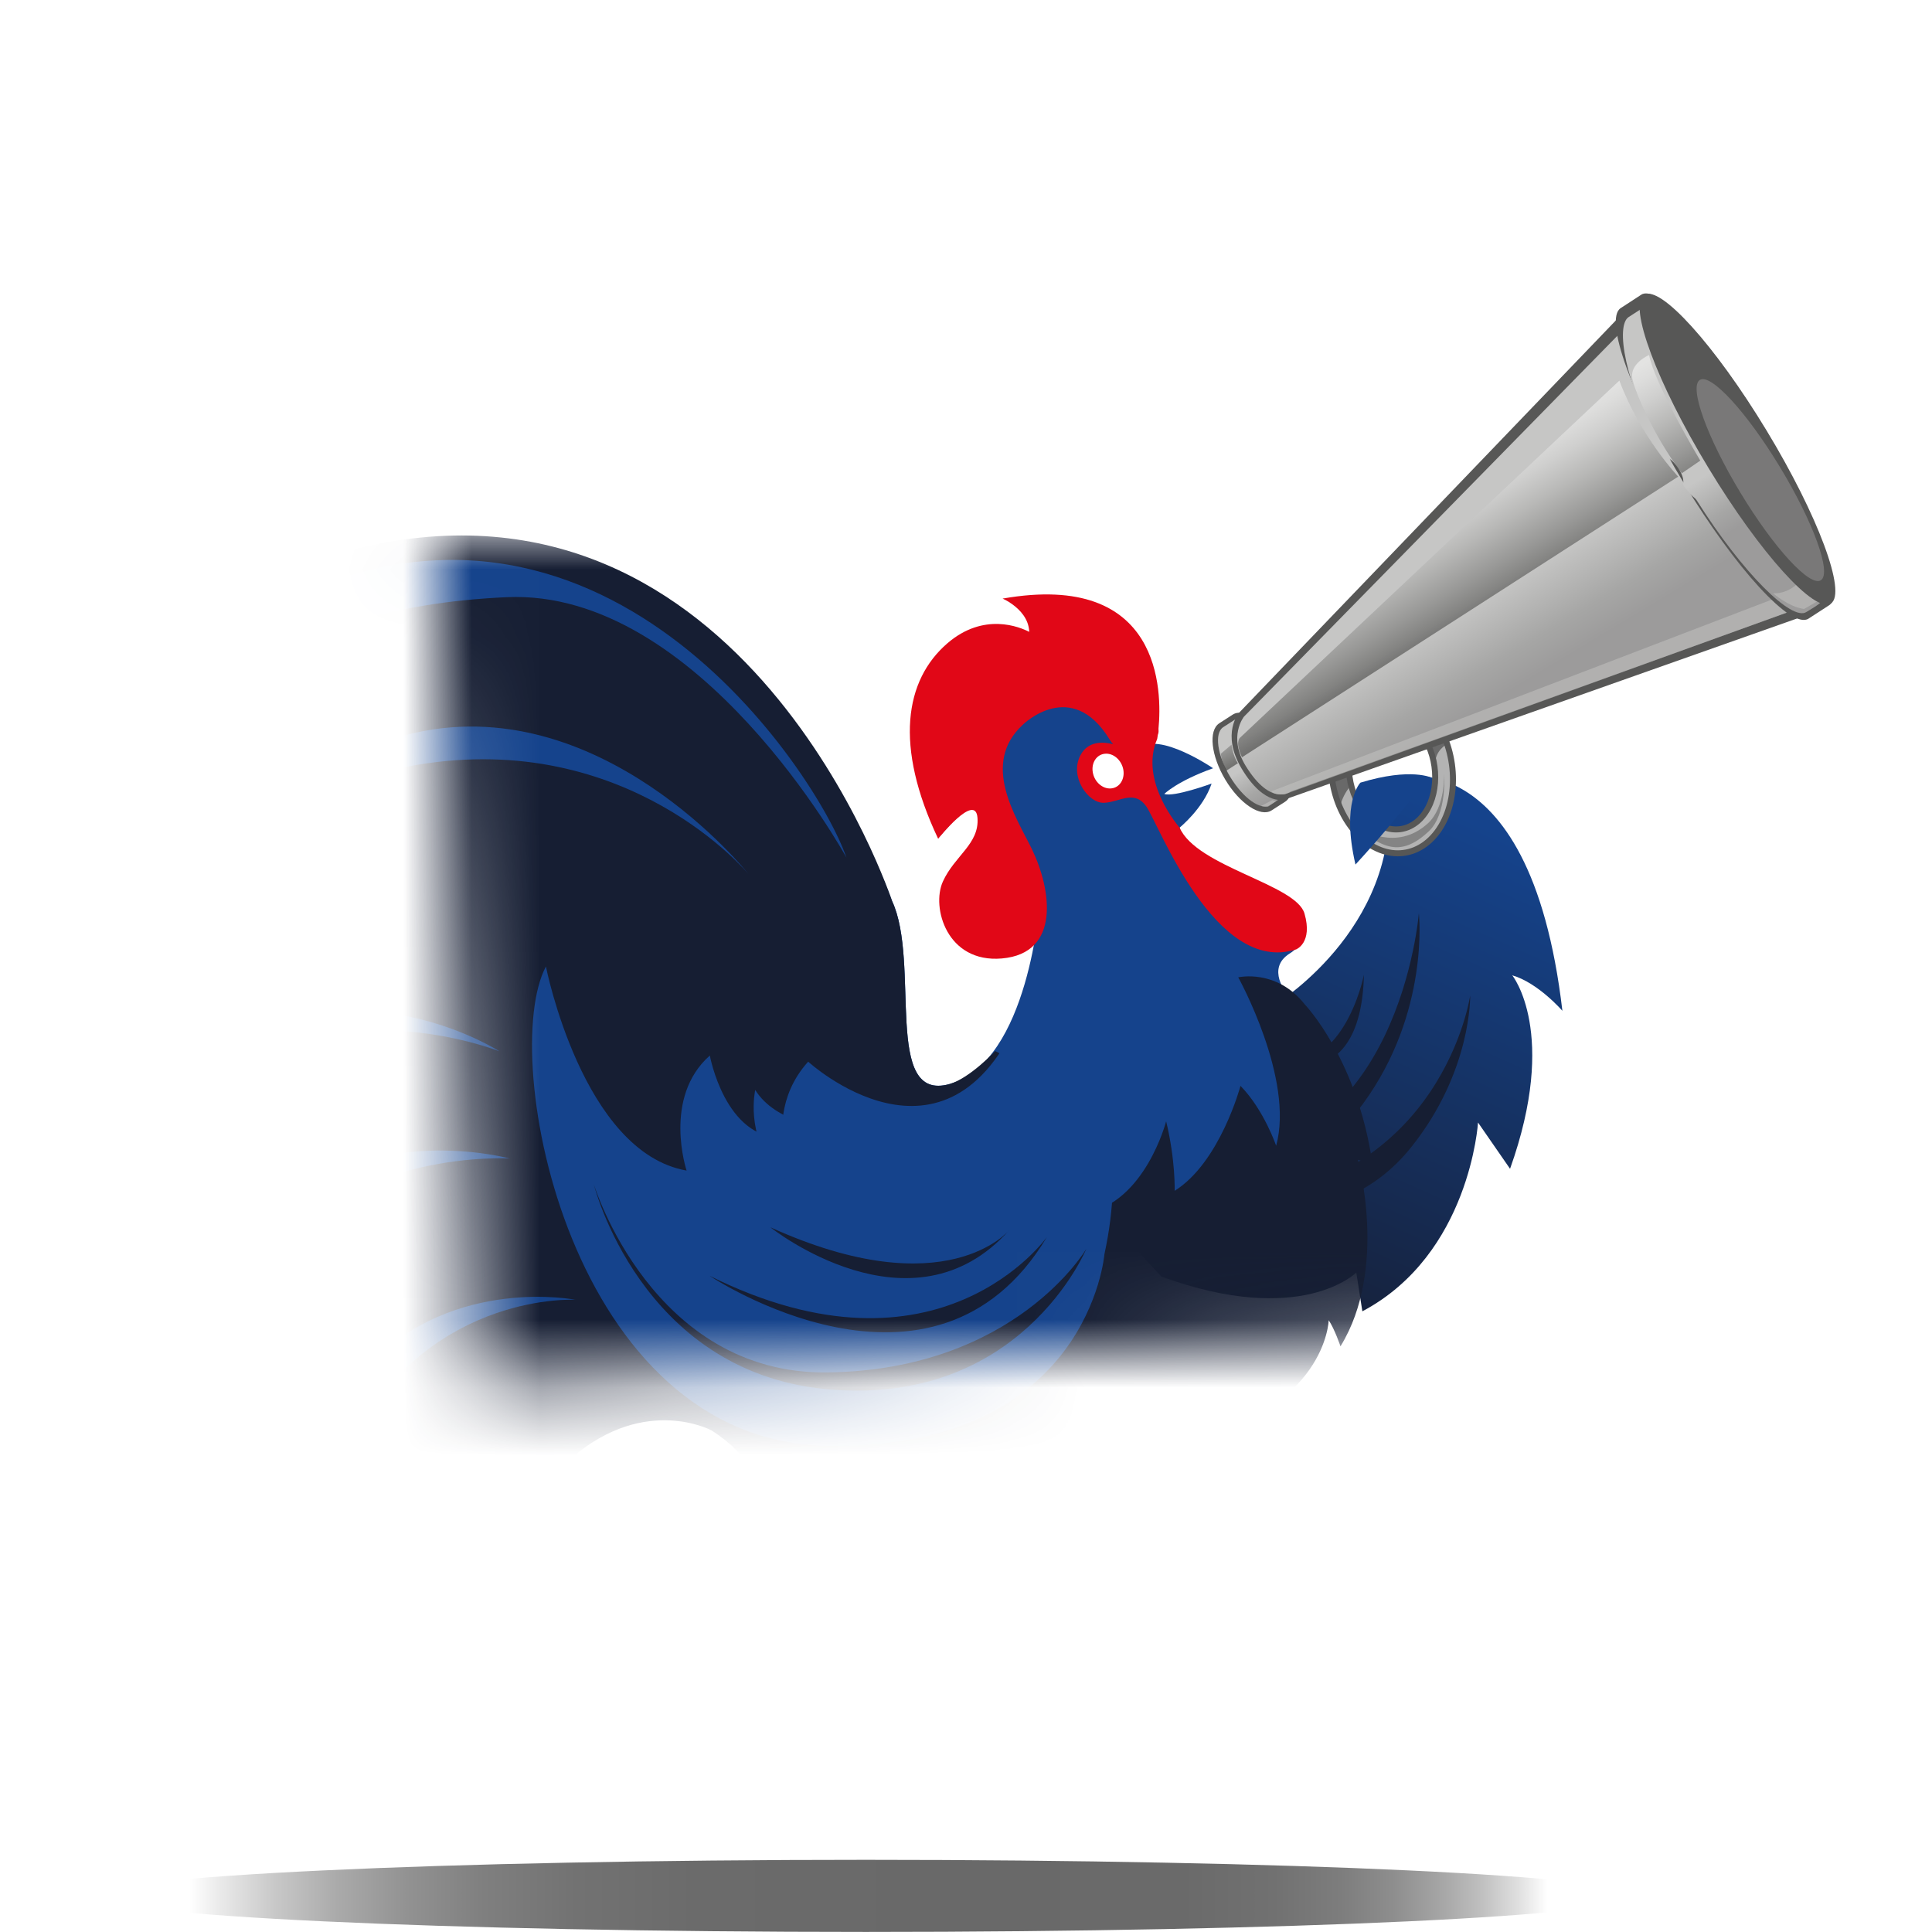 <?xml version="1.0" encoding="utf-8"?>
<!-- Generator: Adobe Illustrator 24.2.1, SVG Export Plug-In . SVG Version: 6.00 Build 0)  -->
<svg version="1.1" id="Ebene_1" xmlns="http://www.w3.org/2000/svg" xmlns:xlink="http://www.w3.org/1999/xlink" x="0px" y="0px"
	 width="28.347px" height="28.347px" viewBox="0 0 28.347 28.347" style="enable-background:new 0 0 28.347 28.347;"
	 xml:space="preserve">
<style type="text/css">
	.st0{fill:url(#Schatten_1_);}
	.st1{fill:url(#SVGID_1_);}
	.st2{fill:#161E33;}
	.st3{filter:url(#Adobe_OpacityMaskFilter);}
	.st4{fill:#FFFFFF;}
	.st5{mask:url(#SVGID_2_);}
	.st6{display:none;}
	.st7{display:inline;fill:#15438C;}
	.st8{display:inline;fill:#161E33;}
	.st9{fill:#15438C;}
	.st10{fill:#E10717;}
	.st11{display:inline;fill:#22355D;}
	.st12{fill:#B3B3B3;stroke:#575756;stroke-width:0.088;stroke-miterlimit:10;}
	.st13{opacity:0.8;fill:#575756;}
	.st14{opacity:0.5;fill:#575756;}
	.st15{fill:#575756;}
	.st16{fill:url(#SVGID_3_);}
	.st17{opacity:0.5;fill:url(#SVGID_4_);}
	.st18{opacity:0.5;fill:#C6C6C5;}
	.st19{fill:url(#SVGID_5_);}
	.st20{opacity:0.5;fill:url(#SVGID_6_);}
	.st21{fill:url(#SVGID_7_);}
	.st22{opacity:0.5;fill:url(#SVGID_8_);}
	.st23{opacity:0.5;fill:#9C9B9B;}
</style>
<linearGradient id="Schatten_1_" gradientUnits="userSpaceOnUse" x1="5.644" y1="27.817" x2="25.564" y2="27.817" gradientTransform="matrix(-1 0 0 1 28.346 0)">
	<stop  offset="0" style="stop-color:#FFFFFF"/>
	<stop  offset="0.021" style="stop-color:#E0E0E0"/>
	<stop  offset="0.048" style="stop-color:#C0C0C0"/>
	<stop  offset="0.079" style="stop-color:#A5A5A5"/>
	<stop  offset="0.113" style="stop-color:#8E8E8E"/>
	<stop  offset="0.152" style="stop-color:#7D7D7D"/>
	<stop  offset="0.201" style="stop-color:#717171"/>
	<stop  offset="0.269" style="stop-color:#6A6A6A"/>
	<stop  offset="0.45" style="stop-color:#696969"/>
	<stop  offset="0.628" style="stop-color:#6B6B6B"/>
	<stop  offset="0.715" style="stop-color:#727272"/>
	<stop  offset="0.783" style="stop-color:#7F7F7F"/>
	<stop  offset="0.84" style="stop-color:#929292"/>
	<stop  offset="0.891" style="stop-color:#AAAAAA"/>
	<stop  offset="0.937" style="stop-color:#C8C8C8"/>
	<stop  offset="0.979" style="stop-color:#EBEBEB"/>
	<stop  offset="1" style="stop-color:#FFFFFF"/>
</linearGradient>
<path id="Schatten" class="st0" d="M1.459,27.817c0,0.292,5.035,0.529,11.246,0.529c6.211,0,11.247-0.237,11.247-0.529
	s-5.035-0.529-11.247-0.529C6.495,27.288,1.459,27.525,1.459,27.817z"/>
<g>
	
		<linearGradient id="SVGID_1_" gradientUnits="userSpaceOnUse" x1="24.814" y1="221.611" x2="34.035" y2="228.3" gradientTransform="matrix(-0.866 0.486 0.52 0.863 -72.864 -191.579)">
		<stop  offset="0" style="stop-color:#15438C"/>
		<stop  offset="0.737" style="stop-color:#161E33"/>
	</linearGradient>
	<path class="st1" d="M18.738,14.719c0,0,1.936-1.198,1.604-3.292c0,0,2.096-0.731,2.582,3.404c0,0-0.356-0.411-0.736-0.521
		c0,0,0.682,0.841-0.032,2.839l-0.47-0.679c0,0-0.117,1.933-1.697,2.77l-0.089-0.569c0,0-0.803,0.808-2.858,0.06
		c0,0-2.419-2.499-1.489-2.659C17.5,15.736,18.658,14.718,18.738,14.719z"/>
	<path class="st2" d="M20.012,14.301c0,0-0.303,1.588-1.443,1.253C18.569,15.554,19.968,16.201,20.012,14.301z"/>
	<path class="st2" d="M20.818,13.399c0,0-0.287,3.616-3.156,3.551c0,0,1.355,0.587,2.337-0.756
		C20.981,14.851,20.818,13.399,20.818,13.399z"/>
	<path class="st2" d="M21.571,14.606c0,0-0.399,2.778-3.526,3.031c-0.144-0.019,1.549,0.595,2.668-0.814
		C21.596,15.712,21.571,14.606,21.571,14.606z"/>
</g>
<g id="Hahn_1_">
	<defs>
		<filter id="Adobe_OpacityMaskFilter" filterUnits="userSpaceOnUse" x="1.417" y="7.857" width="22.921" height="19.96">
			<feFlood  style="flood-color:white;flood-opacity:1" result="back"/>
			<feBlend  in="SourceGraphic" in2="back" mode="normal"/>
		</filter>
	</defs>
	<mask maskUnits="userSpaceOnUse" x="1.417" y="7.857" width="22.921" height="19.96" id="SVGID_2_">
		<g class="st3">
			<polygon class="st4" points="6.976,20.287 32.368,19.013 30.725,4.985 6.293,6.211 			"/>
		</g>
	</mask>
	<g class="st5">
		<g class="st6">
			<path class="st7" d="M19.46,15.172l4.862-2.05c0,0,0.316,3.112-1.898,5.295l-0.076-0.478c0,0-0.269,0.772-1.957,1.913
				L19.46,15.172z"/>
			<path class="st8" d="M21.31,18.505c0,0,2.051-1.707,2.094-3.646c0,0-0.196,2.061-2.722,3.617
				C20.683,18.475,19.907,19.557,21.31,18.505z"/>
			<path class="st8" d="M22.425,15.946c0.04-0.066-0.275,1.045-1.75,2.002l-0.207-0.488C20.469,17.459,21.762,17.04,22.425,15.946z"
				/>
		</g>
		<g>
			<path class="st9" d="M15.257,13.223c0,0-0.156,2.35-1.322,2.681c-0.985,0.281-0.424-1.778-0.846-2.684
				c0,0-2.22-6.345-7.658-4.543c-5.436,1.802-3.902,6.671-2.9,6.913c0,0-1.436,1.946-0.165,3.83c0,0-0.241,2.148,1.554,2.888
				c0,0,1.121,5.423,5.467,1.942c-0.041,0.034-0.211-0.012-0.25-0.018c-0.2-0.024-0.395-0.071-0.577-0.143
				c-0.523-0.205-0.904-0.635-0.919-1.322c-0.011-0.509,0.382-1.026,0.76-1.389c0.571-0.55,1.187-0.663,1.758-0.573
				c1.195,0.188,1.557,2.271,1.724,2.731c0.13,0.359,0.37,0.541,0.515,0.786c0.153,0.255,0.341,0.48,0.476,0.752
				c0.115,0.227,0.265,0.607,0.187,0.92c0,0,0.015,1.183,0.187,1.797l0.919,0.026c0,0,0.361-1.493-0.21-1.88
				c0,0-0.017-1.033,0.252-2.381c0.08-0.405,0.316-1.217,1.349-1.382c0,0,0.32-1.248,1.952-1.469
				c1.055-0.143,2.317-0.659,2.304-3.699c0,0,0.001-1.642-0.927-2.419c0,0-0.321-0.376,0.039-0.599
				c0.36-0.223,0.039-0.644-0.35-0.774c-0.39-0.13-1.24-0.853-1.268-1.071c0,0,0.346-0.279,0.469-0.646c0,0-0.555,0.203-0.694,0.152
				c0,0,0.184-0.186,0.716-0.377c0,0-0.804-0.548-1.08-0.288c0,0,0.273-1.889-1.407-1.804c0,0,0.092,0.452,0.065,0.596
				c0,0-0.569-0.719-1.192-0.181c-0.623,0.539-0.911,1.314-0.392,2.673c0,0,0.567-0.704,0.596-0.32
				c0.03,0.383-0.495,0.939-0.495,0.939s-0.246,0.839,0.515,0.607C15.173,13.262,15.257,13.223,15.257,13.223"/>
			<g>
				<path class="st2" d="M10.346,20.852c-0.059-0.02-0.119-0.036-0.182-0.046L10.346,20.852z"/>
			</g>
			<path class="st2" d="M13.935,15.905c-0.985,0.281-0.424-1.778-0.846-2.684c0,0-2.147-6.529-7.816-5.181
				C-0.32,9.37,1.53,15.349,2.531,15.591c0,0-1.436,1.946-0.165,3.83c0,0-0.241,2.148,1.554,2.888c0,0,1.121,5.423,5.467,1.942
				c-0.041,0.034-0.211-0.012-0.25-0.018c-0.2-0.024-0.395-0.071-0.577-0.143c-0.523-0.205-0.904-0.635-0.919-1.322
				c-0.011-0.509,0.363-1.051,0.76-1.389c1.077-0.915,2.042-0.39,2.042-0.39c1.198,0.774,0.431,1.594,0.431,1.594
				c0.363,0.076,0.56-0.134,0.56-0.134c0.462,0.991,0.105,1.358,0.105,1.358c1.404,0.108,1.794-0.741,1.794-0.741
				c0.235,0.345,0.021,0.757,0.021,0.757c1.552-0.384,2.101-1.645,2.101-1.645l0.105,0.245c0.333-1.403,1.953-1.614,1.953-1.614
				l-0.175,0.348c2.125-0.451,2.157-1.786,2.157-1.786c0.087,0.128,0.173,0.383,0.173,0.383c0.702-1.142,0.255-2.738,0.255-2.738
				c0.088,0.028,0.215,0.067,0.215,0.067c-0.218-1.538-0.994-2.346-0.994-2.346c-0.416-0.528-0.976-0.397-0.976-0.397
				s0.826,1.489,0.556,2.471c0,0-0.176-0.522-0.523-0.879c0,0-0.3,1.124-0.966,1.54c0,0,0.014-0.445-0.125-1.02
				c0,0-0.31,1.2-1.19,1.348c0,0-0.359-0.356-0.314-0.918c0,0-0.916,0.465-1.487,0.386c0,0,0.607-0.611,0.815-1.273
				c0,0,0.004-0.43-0.332-0.573C14.601,15.423,14.231,15.817,13.935,15.905z"/>
			<path class="st2" d="M11.952,16.279"/>
			<g>
				<path class="st9" d="M14.972,14.876c0,0,1.84,0.722,1.232,3.529c0,0-0.231,2.854-4.044,2.81
					c-3.809-0.043-4.851-5.718-4.15-7.034c0,0,0.537,2.727,2.064,2.994c0,0-0.357-1.07,0.341-1.688c0,0,0.222,1.226,1.073,1.206
					c0,0-0.103-0.593,0.37-1.116C11.857,15.578,13.886,17.431,14.972,14.876z"/>
				<path class="st9" d="M12.129,16.543c0,0-0.743-0.06-1.048-0.551c0,0-0.15,0.651,0.316,1.201
					C11.862,17.742,12.49,16.92,12.129,16.543z"/>
				<path class="st2" d="M8.713,17.378c0,0,0.678,2.733,3.39,3.002c2.872,0.283,3.836-2.057,3.836-2.057s-1.036,1.775-3.794,1.814
					C9.57,20.173,8.713,17.378,8.713,17.378z"/>
				<path class="st2" d="M10.411,18.719c0,0,3.288,2.2,4.949-0.568C15.359,18.151,13.776,20.395,10.411,18.719z"/>
				<path class="st2" d="M11.303,18.007c0,0,2.07,1.652,3.507,0.04C14.81,18.048,13.884,19.178,11.303,18.007z"/>
			</g>
			<path class="st10" d="M19.14,13.404c-0.122-0.43-1.581-0.684-1.833-1.262c0,0-0.598-0.676-0.328-1.301
				c0,0,0.004-0.021,0.009-0.059c0.007-0.017,0.011-0.034,0.011-0.05c0-0.014-0.001-0.028-0.001-0.041
				c0.052-0.538,0.054-2.32-2.288-1.908c0,0,0.073,0.03,0.147,0.086c0.108,0.079,0.238,0.212,0.244,0.402
				c-0.137-0.071-0.666-0.294-1.202,0.169c-0.623,0.539-0.781,1.501-0.134,2.867c0,0,0.549-0.691,0.577-0.307
				c0.029,0.383-0.336,0.555-0.508,0.935c-0.172,0.38,0.06,1.197,0.865,1.128c0.871-0.075,0.726-1.018,0.441-1.605
				c-0.229-0.47-0.759-1.253-0.128-1.829c0,0,0.708-0.694,1.268,0.22c0.016,0.027,0.034,0.05,0.052,0.07
				c-0.144-0.036-0.366-0.051-0.478,0.16c-0.169,0.315,0.113,0.71,0.345,0.7c0.231-0.009,0.441-0.199,0.62,0.054
				c0.18,0.253,1.011,2.479,2.198,2.097C19.018,13.93,19.264,13.833,19.14,13.404z"/>
			<path class="st9" d="M2.366,19.421"/>
			<path class="st4" d="M16.482,11.294c0.024,0.141-0.056,0.264-0.18,0.274c-0.124,0.011-0.244-0.095-0.268-0.235
				c-0.025-0.141,0.056-0.264,0.18-0.274C16.337,11.048,16.457,11.153,16.482,11.294z"/>
			<path class="st9" d="M2.39,14.881c0,0-2.104-4.035,1.581-5.961c4.818-2.52,8.027,2.435,8.448,3.663c0,0-2.158-3.949-4.985-3.821
				C4.028,8.918,1.612,10.46,2.39,14.881z"/>
			<path class="st9" d="M2.496,19.068c0,0-1.169-2.555,1.04-3.795c1.903-1.067,3.793,0.153,3.793,0.153s-2.604-1.039-4.191,0.71
				C2.036,17.352,2.496,19.068,2.496,19.068z"/>
			<path class="st9" d="M3.378,21.388c0,0-1.216-2.352,0.832-3.826c1.478-1.064,3.271-0.563,3.271-0.563s-2.275-0.155-3.593,1.504
				C2.863,19.793,3.378,21.388,3.378,21.388z"/>
			<path class="st9" d="M5.121,24.083c0,0-1.469-2.268,0.299-4.072c1.264-1.291,3.024-0.94,3.024-0.94s-2.055-0.122-3.24,1.972
				C4.38,22.498,5.121,24.083,5.121,24.083z"/>
			<path class="st9" d="M3.986,14.101c0,0-0.724-2.63,1.985-3.321c2.816-0.72,5.009,2.042,5.009,2.042s-1.753-2.12-4.86-1.6
				C3.869,11.6,3.986,14.101,3.986,14.101z"/>
		</g>
		<path class="st2" d="M16.15,11.72"/>
		<g class="st6">
			<path class="st8" d="M15.909,12.051c0.188,0.402,0.649,0.602,1.028,0.447c0.38-0.155,0.535-0.607,0.348-1.009
				c-0.188-0.403-0.649-0.603-1.029-0.447C15.877,11.196,15.721,11.648,15.909,12.051z"/>
			<path class="st8" d="M16.89,8.978c0,0-2.377,0.101-0.539,3.008l0.327-0.18c0,0-1.688-2.424,0.269-2.59
				C16.947,9.216,16.986,9.1,16.89,8.978z"/>
			<path class="st11" d="M16.076,11.95c0.118,0.252,0.406,0.378,0.644,0.281c0.238-0.098,0.335-0.381,0.218-0.633
				c-0.118-0.252-0.406-0.378-0.644-0.28C16.056,11.415,15.959,11.698,16.076,11.95z"/>
			<path class="st8" d="M16.183,11.891c0.076,0.164,0.264,0.245,0.419,0.182c0.155-0.063,0.218-0.247,0.142-0.411
				c-0.077-0.164-0.264-0.246-0.419-0.182C16.169,11.543,16.106,11.727,16.183,11.891z"/>
			<path class="st8" d="M18.278,13.236c0.063-0.003,0.128-0.008,0.194-0.017c1.404-0.175,1.433-1.392,1.433-1.404
				c0.001-0.04-0.036-0.074-0.082-0.075c-0.045-0.001-0.083,0.031-0.083,0.071l0,0c-0.001,0.045-0.029,1.107-1.294,1.264
				c-1.237,0.154-1.531-0.676-1.543-0.712c-0.013-0.039-0.059-0.061-0.103-0.05c-0.044,0.011-0.069,0.051-0.055,0.089
				C16.748,12.411,17.06,13.297,18.278,13.236z"/>
			<path class="st8" d="M19.585,11.765c-0.038,0.195,0.043,0.376,0.183,0.405c0.139,0.029,0.283-0.106,0.322-0.301
				c0.038-0.195-0.044-0.376-0.183-0.405C19.768,11.435,19.624,11.569,19.585,11.765z"/>
		</g>
	</g>
</g>
<g id="Sprachrohr">
	<g>
		<g>
			<path class="st12" d="M19.789,12.082c0.348,0.511,0.914,0.586,1.265,0.167c0.351-0.419,0.353-1.173,0.005-1.684
				c-0.348-0.511-0.915-0.585-1.266-0.166C19.443,10.816,19.441,11.571,19.789,12.082z M19.974,11.86
				c-0.247-0.362-0.244-0.896,0.004-1.192c0.248-0.296,0.65-0.244,0.896,0.118c0.247,0.362,0.245,0.896-0.004,1.192
				C20.622,12.274,20.22,12.222,19.974,11.86z"/>
		</g>
		<path class="st13" d="M19.837,11.502c0,0-0.262,0.292-0.139,0.485c0,0-0.144-0.415-0.169-0.566l0.301-0.147
			C19.83,11.274,19.763,11.392,19.837,11.502z"/>
		<path class="st14" d="M21.189,11.348c0,0,0.048,0.597-0.228,0.852c-0.315,0.293-0.597,0.336-1-0.041c0,0,0.526,0.349,0.992-0.081
			C21.211,11.84,21.189,11.348,21.189,11.348z"/>
		<path class="st13" d="M21.226,10.922c0,0-0.176,0.088-0.169,0.301l-0.154-0.382l0.279-0.125L21.226,10.922z"/>
	</g>
	<g>
		<g>
			<g>
				<path class="st15" d="M17.89,10.612c0.035-0.023,0.163-0.106,0.197-0.127c0.163-0.105,0.466,0.096,0.679,0.449
					c0.212,0.353,0.253,0.724,0.09,0.829c-0.034,0.022-0.163,0.105-0.198,0.127c-0.162,0.105-0.467-0.096-0.679-0.449
					C17.768,11.088,17.728,10.717,17.89,10.612z"/>
			</g>
			<g>
				
					<linearGradient id="SVGID_3_" gradientUnits="userSpaceOnUse" x1="30.02" y1="-85.343" x2="30.02" y2="-84.727" gradientTransform="matrix(-0.942 0.587 0.515 0.826 90.602 64.064)">
					<stop  offset="0.004" style="stop-color:#C6C6C5"/>
					<stop  offset="0.078" style="stop-color:#C2C2C1"/>
					<stop  offset="0.663" style="stop-color:#A6A6A5"/>
					<stop  offset="1" style="stop-color:#9C9B9B"/>
				</linearGradient>
				<path class="st16" d="M17.948,10.669c0.03-0.019,0.135-0.087,0.164-0.106c0.134-0.086,0.397,0.099,0.587,0.415
					c0.189,0.315,0.234,0.641,0.1,0.728c-0.029,0.019-0.134,0.087-0.164,0.106c-0.134,0.086-0.396-0.099-0.586-0.415
					C17.859,11.081,17.814,10.755,17.948,10.669z"/>
			</g>
		</g>
		
			<linearGradient id="SVGID_4_" gradientUnits="userSpaceOnUse" x1="30.253" y1="-85.453" x2="30.226" y2="-86.453" gradientTransform="matrix(-0.942 0.587 0.515 0.826 90.602 64.064)">
			<stop  offset="0.004" style="stop-color:#1D1D1B"/>
			<stop  offset="0.28" style="stop-color:#6A6A69"/>
			<stop  offset="0.533" style="stop-color:#AAAAA9"/>
			<stop  offset="0.745" style="stop-color:#D8D8D8"/>
			<stop  offset="0.907" style="stop-color:#F4F4F4"/>
			<stop  offset="1" style="stop-color:#FFFFFF"/>
		</linearGradient>
		<path class="st17" d="M18.069,10.926c0,0,0.022,0.168,0.094,0.272l-0.17,0.11c0,0-0.075-0.146-0.08-0.25L18.069,10.926z"/>
		<path class="st18" d="M18.672,11.738c0,0,0.017,0.013,0.054,0.021c-0.008-0.003-0.124,0.079-0.124,0.079s-0.057,0.005-0.097-0.014
			L18.672,11.738z"/>
	</g>
	<g>
		<path class="st15" d="M18.18,10.458l5.617-5.849l2.651,4.437l-7.587,2.681c0,0-0.301,0.122-0.644-0.451
			C17.911,10.762,18.18,10.458,18.18,10.458z"/>
		
			<linearGradient id="SVGID_5_" gradientUnits="userSpaceOnUse" x1="26.519" y1="-85.645" x2="26.545" y2="-84.202" gradientTransform="matrix(-0.942 0.587 0.515 0.826 90.602 64.064)">
			<stop  offset="0.004" style="stop-color:#C6C6C5"/>
			<stop  offset="0.078" style="stop-color:#C2C2C1"/>
			<stop  offset="0.663" style="stop-color:#A6A6A5"/>
			<stop  offset="1" style="stop-color:#9C9B9B"/>
		</linearGradient>
		<path class="st19" d="M18.252,10.515L18.252,10.515l5.509-5.619l2.461,4.09l-7.286,2.628c0,0-0.285,0.23-0.658-0.375
			C18.013,10.808,18.252,10.515,18.252,10.515z"/>
		<path class="st18" d="M25.996,8.798c0,0,0.183,0.171,0.215,0.193l-7.362,2.664c0,0-0.159,0.015-0.193-0.046L25.996,8.798z"/>
		
			<linearGradient id="SVGID_6_" gradientUnits="userSpaceOnUse" x1="26.678" y1="-85.37" x2="26.621" y2="-87.407" gradientTransform="matrix(-0.942 0.587 0.515 0.826 90.602 64.064)">
			<stop  offset="0.004" style="stop-color:#1D1D1B"/>
			<stop  offset="0.28" style="stop-color:#6A6A69"/>
			<stop  offset="0.533" style="stop-color:#AAAAA9"/>
			<stop  offset="0.745" style="stop-color:#D8D8D8"/>
			<stop  offset="0.907" style="stop-color:#F4F4F4"/>
			<stop  offset="1" style="stop-color:#FFFFFF"/>
		</linearGradient>
		<path class="st20" d="M23.76,5.584l-5.565,5.239c0,0-0.081,0.061,0.028,0.288l6.4-4.118C24.623,6.993,24.068,6.407,23.76,5.584z"
			/>
	</g>
	<g>
		<path class="st15" d="M23.779,4.521c0.053-0.035,0.249-0.162,0.302-0.197c0.248-0.161,1.067,0.729,1.828,1.987
			c0.761,1.259,1.177,2.409,0.928,2.57c-0.053,0.034-0.248,0.162-0.302,0.196c-0.248,0.162-1.067-0.728-1.828-1.987
			C23.947,5.833,23.531,4.682,23.779,4.521z"/>
		
			<linearGradient id="SVGID_7_" gradientUnits="userSpaceOnUse" x1="50.366" y1="-85.367" x2="50.366" y2="-84.44" gradientTransform="matrix(-0.808 0.504 0.515 0.826 109.966 51.924)">
			<stop  offset="0.004" style="stop-color:#C6C6C5"/>
			<stop  offset="0.078" style="stop-color:#C2C2C1"/>
			<stop  offset="0.663" style="stop-color:#A6A6A5"/>
			<stop  offset="1" style="stop-color:#9C9B9B"/>
		</linearGradient>
		<path class="st21" d="M23.896,4.652c0.048-0.031,0.222-0.144,0.269-0.174c0.22-0.144,0.982,0.703,1.701,1.891
			c0.718,1.188,1.022,2.176,0.901,2.411c-0.038,0.074-0.217,0.17-0.264,0.2c-0.21,0.137-0.924-0.555-1.611-1.643
			c-0.019-0.031-0.081-0.068-0.101-0.1c-0.016-0.027-0.104-0.103-0.095-0.146c0.016-0.079-0.041-0.199-0.139-0.307
			c-0.07-0.077-0.128-0.067-0.155-0.117C23.824,5.595,23.706,4.775,23.896,4.652z"/>
		
			<linearGradient id="SVGID_8_" gradientUnits="userSpaceOnUse" x1="50.793" y1="-85.275" x2="50.738" y2="-87.279" gradientTransform="matrix(-0.808 0.504 0.515 0.826 109.966 51.924)">
			<stop  offset="0.004" style="stop-color:#1D1D1B"/>
			<stop  offset="0.28" style="stop-color:#6A6A69"/>
			<stop  offset="0.533" style="stop-color:#AAAAA9"/>
			<stop  offset="0.745" style="stop-color:#D8D8D8"/>
			<stop  offset="0.907" style="stop-color:#F4F4F4"/>
			<stop  offset="1" style="stop-color:#FFFFFF"/>
		</linearGradient>
		<path class="st22" d="M24.196,5.209c0,0-0.261,0.11-0.25,0.316c0.007,0.144,0.305,0.857,0.73,1.419l0.271-0.186
			C24.946,6.758,24.276,5.632,24.196,5.209z"/>
		<path class="st18" d="M26.015,8.704c0,0,0.227,0.201,0.455,0.231l0.203-0.117c0,0-0.151-0.065-0.314-0.241
			C26.359,8.578,26.213,8.717,26.015,8.704z"/>
	</g>
	<g>
		<path class="st15" d="M25.068,6.867c0.757,1.25,1.561,2.139,1.796,1.987c0.235-0.153-0.188-1.29-0.946-2.54
			c-0.757-1.25-1.561-2.14-1.796-1.987C23.887,4.48,24.31,5.617,25.068,6.867z"/>
		<path class="st23" d="M25.538,7.232c0.491,0.811,1.019,1.385,1.179,1.281c0.16-0.104-0.108-0.846-0.599-1.657
			c-0.491-0.812-1.019-1.385-1.178-1.281C24.779,5.679,25.047,6.421,25.538,7.232z"/>
	</g>
</g>
<path class="st9" d="M19.961,11.483c0,0-0.286,0.284-0.073,1.202c0.801-0.874,0.881-1.114,1.124-1.271
	C21.012,11.414,20.712,11.255,19.961,11.483z"/>
</svg>
